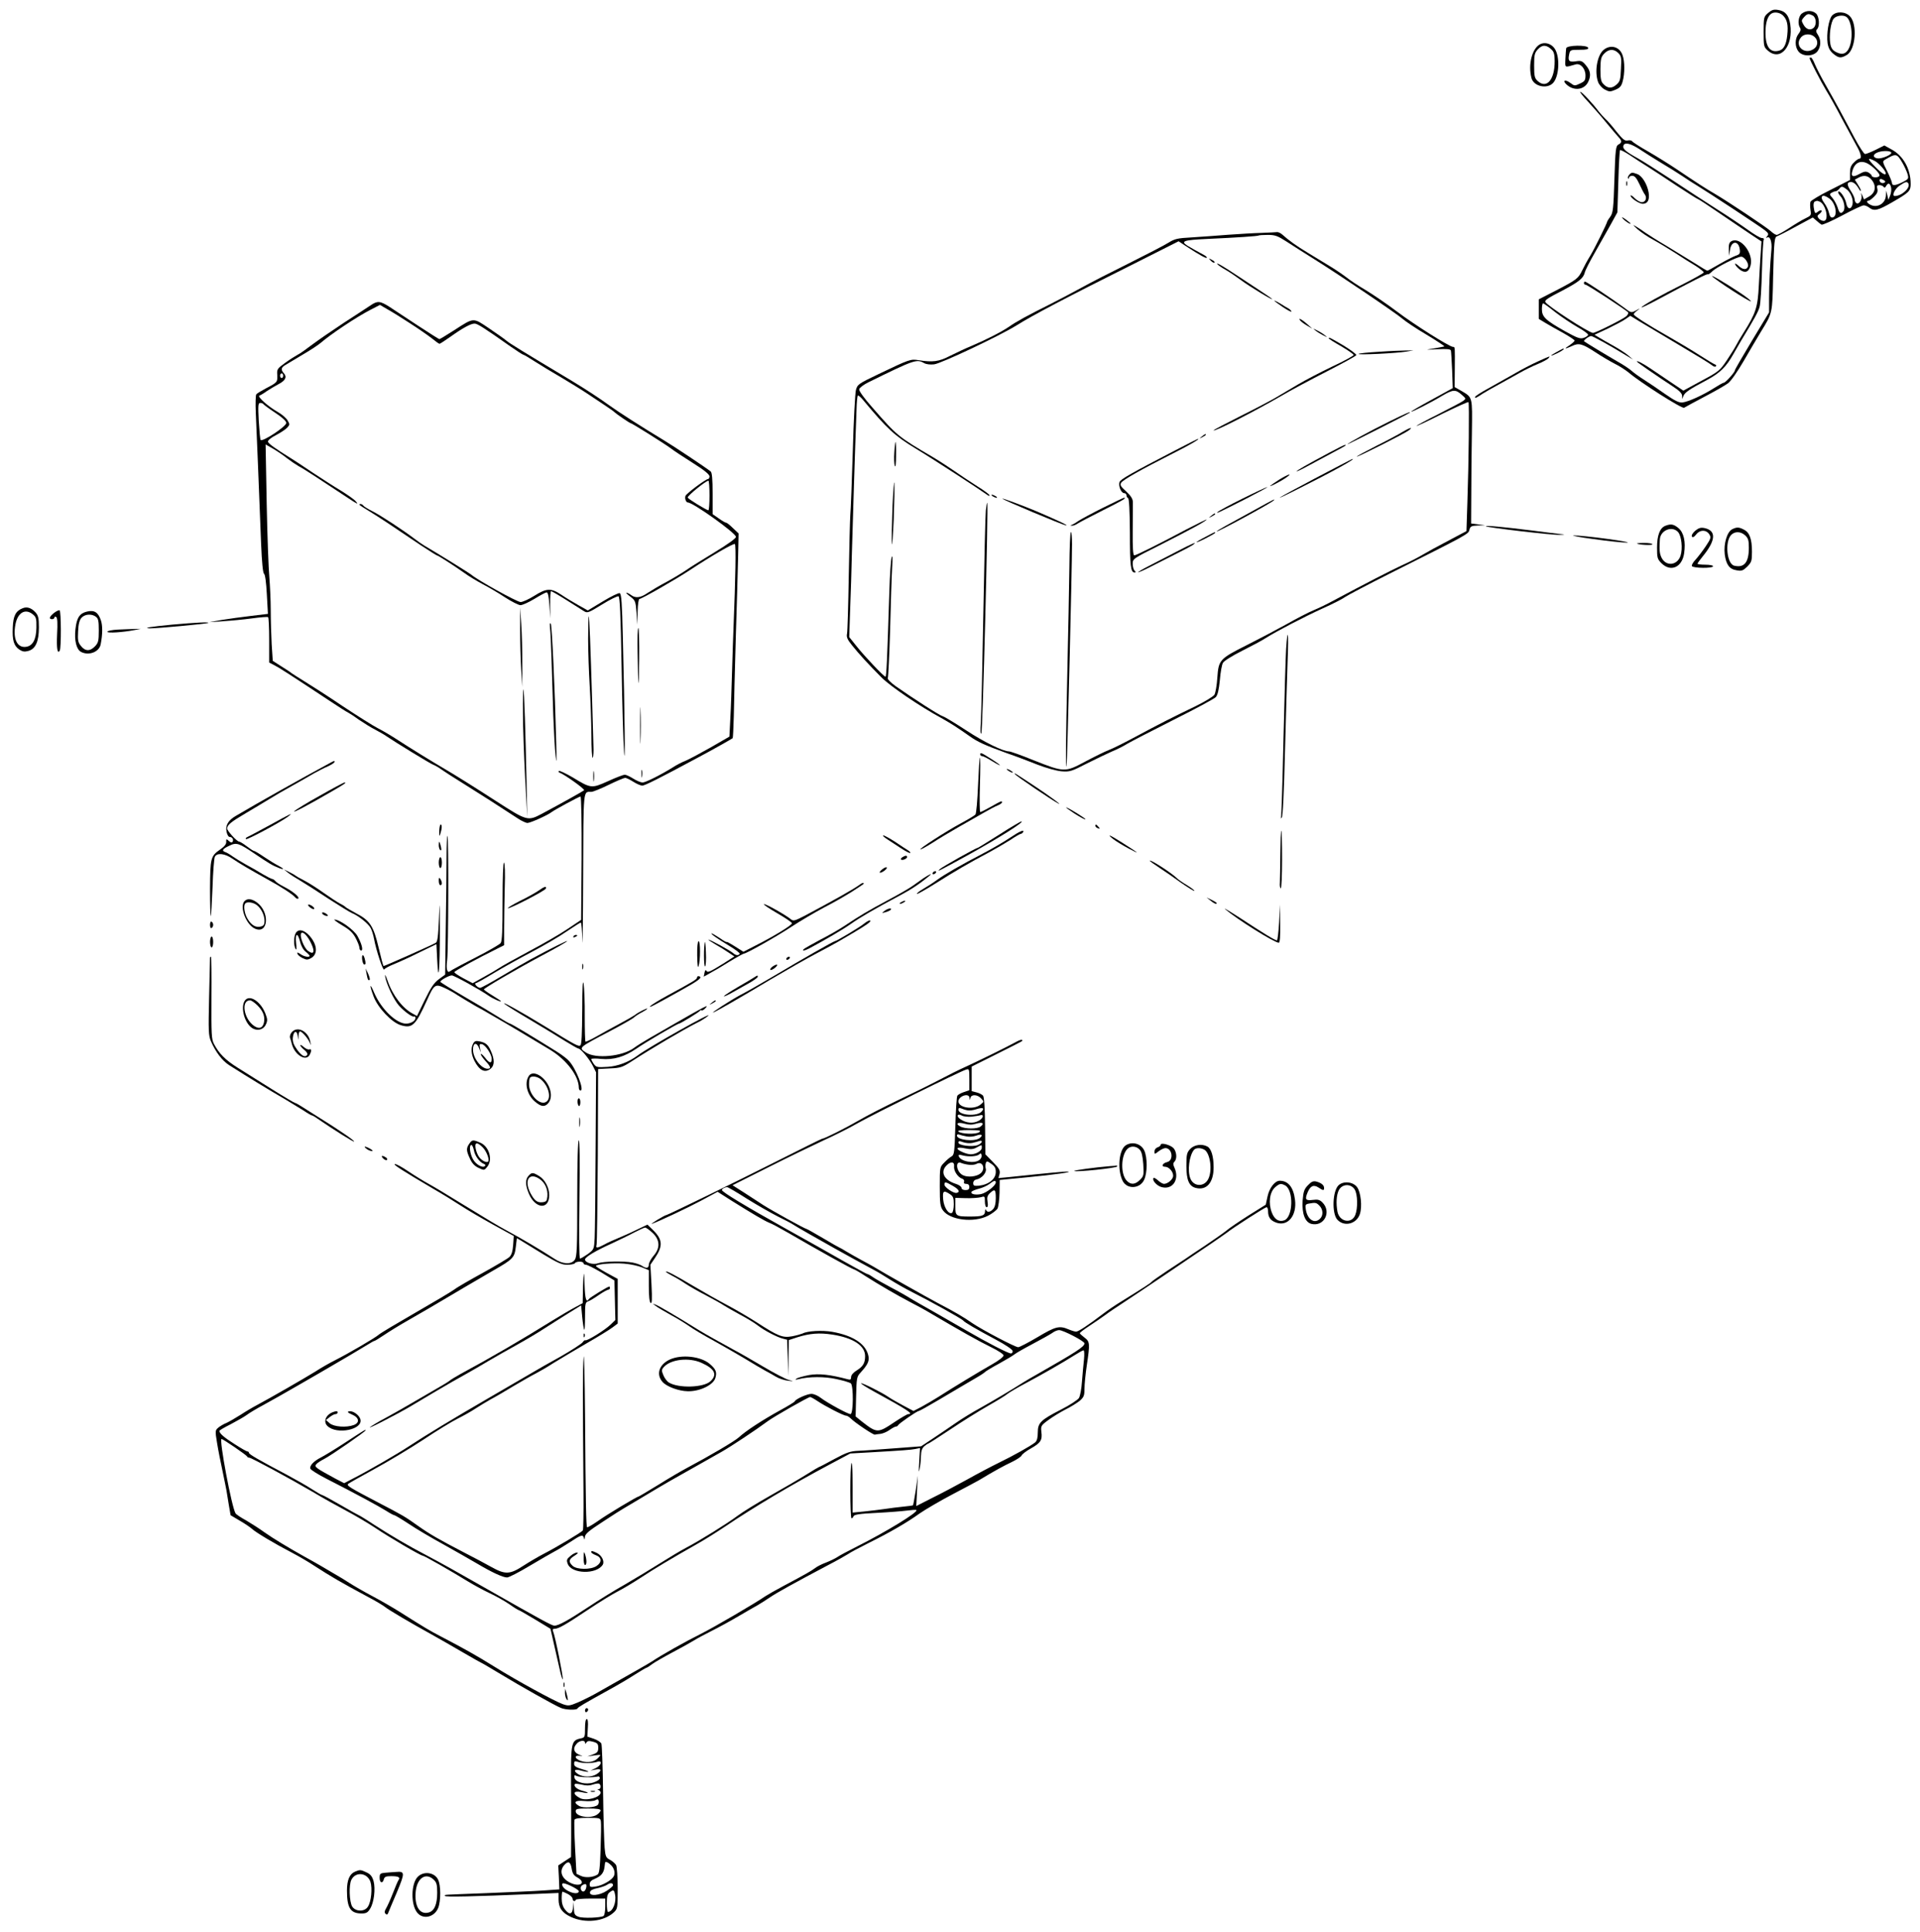 <?xml version="1.0" standalone="no"?>
<!DOCTYPE svg PUBLIC "-//W3C//DTD SVG 20010904//EN"
 "http://www.w3.org/TR/2001/REC-SVG-20010904/DTD/svg10.dtd">
<svg version="1.0" xmlns="http://www.w3.org/2000/svg"
 width="1234pt" height="1242pt" viewBox="0 0 1234 1242"
 preserveAspectRatio="xMidYMid meet">
<g transform="translate(0,1242) scale(0.1,-0.1)"
fill="#000000" stroke="none">
<path d="M11364 12337 c-28 -25 -29 -27 -29 -122 0 -94 1 -97 28 -121 81 -70
164 29 143 171 -9 57 -32 84 -77 91 -29 5 -41 1 -65 -19z m96 -17 c26 -26 34
-61 27 -125 -6 -61 -23 -94 -54 -101 -57 -15 -87 26 -86 120 0 60 14 103 37
118 20 14 56 8 76 -12z"/>
<path d="M11582 12334 c-23 -16 -30 -66 -13 -93 7 -10 3 -23 -10 -39 -24 -31
-24 -83 0 -113 27 -34 95 -33 122 1 23 31 24 73 3 106 -13 19 -14 28 -5 37 18
18 13 82 -7 100 -23 21 -61 22 -90 1z m69 -14 c23 -13 26 -62 4 -80 -21 -17
-47 -9 -64 22 -14 24 -14 28 3 47 22 24 29 25 57 11z m11 -137 c25 -22 23 -59
-4 -77 -61 -43 -130 22 -81 76 20 22 61 23 85 1z"/>
<path d="M11775 12320 c-22 -24 -37 -118 -29 -178 5 -30 15 -49 36 -67 35 -29
50 -31 88 -8 56 33 69 196 20 248 -30 32 -88 34 -115 5z m91 -8 c35 -23 46
-133 20 -196 -17 -42 -45 -52 -85 -31 -22 11 -32 25 -37 51 -10 53 2 143 22
165 17 19 59 25 80 11z"/>
<path d="M9899 12136 c-52 -26 -79 -131 -56 -218 14 -54 102 -73 140 -30 39
44 44 171 8 221 -22 31 -62 42 -92 27z m74 -36 c14 -12 19 -32 19 -72 1 -121
-52 -182 -110 -128 -19 18 -22 31 -22 99 0 70 3 81 25 105 28 30 55 29 88 -4z"/>
<path d="M10066 12110 c-1 -8 -4 -39 -5 -69 -2 -59 -8 -56 66 -35 31 9 63 -27
63 -71 0 -31 -5 -38 -35 -52 -34 -16 -36 -16 -64 5 -33 24 -51 14 -22 -12 47
-43 115 -34 139 19 19 40 14 71 -15 105 -24 29 -31 31 -64 26 -44 -7 -53 2
-44 44 6 29 8 30 67 30 43 0 59 3 55 13 -6 19 -136 17 -141 -3z"/>
<path d="M10305 12098 c-40 -35 -58 -139 -34 -205 6 -17 24 -38 42 -48 30 -16
36 -16 69 -2 29 12 39 23 47 54 14 50 14 129 -1 169 -19 55 -79 70 -123 32z
m96 -19 c19 -19 21 -30 17 -101 -3 -72 -6 -82 -30 -103 -30 -26 -57 -24 -85 7
-14 15 -17 36 -17 94 1 64 4 78 24 99 29 31 63 32 91 4z"/>
<path d="M11630 12047 c0 -10 73 -152 107 -208 22 -35 69 -120 105 -189 37
-69 78 -145 92 -170 27 -47 33 -80 16 -80 -6 0 -22 -11 -35 -25 -19 -18 -25
-35 -25 -68 l0 -44 -124 -63 c-69 -34 -127 -69 -130 -77 -3 -8 -3 -31 0 -52 6
-35 4 -37 -33 -55 -21 -10 -68 -38 -104 -62 -37 -24 -73 -44 -80 -44 -7 0 -24
11 -38 24 -28 26 -281 194 -358 239 -56 32 -128 79 -245 158 -46 31 -128 82
-183 114 -55 31 -103 62 -106 68 -4 5 -17 7 -28 4 -18 -4 -31 7 -71 56 -26 34
-59 72 -72 83 -12 12 -31 32 -41 45 -39 53 -111 129 -120 129 -6 0 16 -28 49
-63 32 -35 86 -96 119 -137 33 -40 68 -81 78 -92 22 -23 22 -35 -1 -47 -17 -9
-20 -30 -26 -223 -6 -190 -9 -216 -26 -240 -11 -15 -20 -29 -20 -31 0 -10 -83
-178 -110 -222 -17 -27 -39 -68 -50 -91 -26 -54 -36 -62 -167 -130 l-113 -58
0 -63 0 -63 43 -26 c23 -14 75 -43 115 -65 39 -22 72 -44 72 -48 0 -5 -15 -18
-32 -30 -40 -25 -32 -27 16 -5 43 21 65 15 151 -41 39 -26 94 -58 123 -73 29
-14 69 -40 90 -57 75 -64 344 -235 356 -226 6 4 65 36 131 71 65 34 134 73
152 87 18 14 60 74 99 141 37 64 88 151 113 192 73 119 72 114 77 350 6 234 8
257 27 262 6 2 61 29 120 62 l108 58 22 -19 c12 -11 27 -23 34 -27 6 -3 66 23
133 59 67 36 129 65 138 65 10 0 26 -7 36 -15 31 -24 56 -18 146 34 111 64
120 73 120 119 0 96 -48 182 -124 222 l-45 25 -56 -28 c-30 -15 -61 -27 -68
-27 -7 0 -37 46 -67 102 -30 56 -73 136 -95 178 -22 41 -64 116 -92 165 -29
50 -59 109 -69 133 -9 23 -20 42 -25 42 -5 0 -9 -2 -9 -3z m-1085 -591 c28
-19 86 -55 130 -82 44 -26 108 -66 141 -88 34 -23 74 -49 90 -58 82 -50 402
-261 437 -288 23 -19 26 -25 15 -38 -9 -11 -9 -14 -1 -9 19 12 33 -26 28 -79
-9 -96 -15 -220 -15 -310 l0 -92 -110 -182 c-60 -100 -110 -186 -110 -191 0
-12 -60 -79 -71 -79 -5 0 -33 -16 -63 -35 -71 -45 -163 -87 -202 -92 -24 -2
-47 9 -112 54 -45 32 -106 73 -136 92 -30 19 -65 44 -78 56 -14 13 -56 41 -94
62 -71 41 -206 123 -213 129 -6 6 31 33 45 34 10 0 113 -56 224 -124 l45 -27
-30 26 c-16 14 -59 42 -95 62 -36 20 -78 44 -94 54 l-28 17 86 40 c47 23 99
50 115 62 l29 20 64 -39 c35 -21 149 -89 253 -151 105 -62 198 -119 208 -128
9 -8 20 -12 25 -7 4 4 2 10 -5 12 -7 2 -52 29 -100 60 -48 31 -135 83 -193
116 -143 81 -230 137 -230 147 0 4 10 15 23 24 21 16 20 16 -9 0 -30 -16 -31
-16 -78 20 -60 45 -241 166 -249 166 -4 0 -7 -4 -7 -10 0 -5 4 -10 10 -10 12
0 266 -166 274 -178 3 -5 -2 -16 -12 -25 -21 -19 -197 -107 -214 -107 -25 0
-298 177 -306 199 -4 12 14 24 113 75 102 54 131 77 140 113 3 15 32 71 64
127 32 56 77 137 102 181 l44 80 6 197 c3 109 8 200 11 203 3 3 32 -12 64 -33
33 -22 86 -57 119 -77 33 -21 117 -76 186 -122 69 -45 129 -83 132 -83 4 0 66
-41 139 -91 73 -50 164 -111 201 -136 l68 -45 -5 -76 c-3 -42 -8 -135 -12
-207 -7 -141 -19 -178 -99 -305 -19 -30 -40 -66 -47 -80 -7 -14 -33 -56 -59
-95 -45 -67 -52 -73 -164 -133 l-116 -63 -82 55 c-45 30 -104 70 -132 89 -46
31 -85 51 -85 43 0 -2 32 -25 71 -52 40 -27 79 -54 88 -60 9 -6 42 -28 74 -49
39 -25 57 -44 58 -58 l0 -22 9 21 c9 22 40 43 150 101 85 46 123 83 171 168
22 39 44 77 49 85 84 138 111 187 119 218 6 20 12 124 15 230 3 107 8 198 12
203 3 5 -3 9 -13 9 -10 0 -50 24 -90 53 -39 28 -128 88 -198 132 -69 44 -201
130 -293 191 -92 60 -189 122 -217 137 -78 43 -99 62 -91 82 9 23 47 13 111
-29z m1610 -16 c8 -13 -60 -42 -88 -38 -29 4 -32 23 -5 36 29 14 85 15 93 2z
m71 -65 c14 -24 29 -57 34 -74 8 -30 6 -32 -30 -51 -46 -23 -70 -26 -70 -7 0
8 -14 42 -31 77 -31 60 -31 63 -13 74 70 41 75 40 110 -19z m-176 10 c25 -13
70 -63 70 -79 0 -17 -27 -1 -70 44 -50 51 -50 61 0 35z m-47 -16 c32 -17 77
-61 77 -76 0 -7 -11 -13 -25 -13 -14 0 -25 4 -25 10 0 5 -10 14 -21 21 -18 9
-29 7 -60 -10 -41 -23 -55 -16 -43 22 15 52 52 69 97 46z m27 -106 c31 -39 24
-82 -17 -106 l-33 -19 -10 24 c-10 22 -10 22 -6 1 5 -27 -16 -59 -32 -49 -7 4
-12 15 -12 24 0 10 -11 34 -25 55 -26 38 -26 57 1 57 17 0 35 -15 52 -45 6
-11 11 -15 12 -10 0 6 -9 23 -20 40 l-19 30 22 12 c35 20 64 15 87 -14z m79
-2 c9 -6 10 -11 2 -15 -13 -8 -31 1 -31 15 0 11 11 11 29 0z m156 -20 c16 -27
-42 -81 -87 -81 -22 0 0 46 31 67 37 25 47 28 56 14z m-111 -25 c3 -14 1 -37
-6 -53 l-11 -28 -7 30 -8 30 -1 -31 c-2 -50 -52 -82 -96 -62 -25 11 -34 28
-15 28 5 0 21 12 35 26 20 19 25 33 21 50 -5 19 -2 24 13 24 11 0 23 -5 27
-11 5 -8 10 -6 16 5 13 23 25 20 32 -8z m-288 -11 c28 -19 48 -69 40 -100 -9
-35 -33 -31 -40 8 -7 36 -41 85 -51 75 -4 -4 2 -16 13 -28 23 -25 34 -79 20
-97 -17 -21 -26 -15 -38 25 -7 20 -22 47 -33 60 -18 20 -19 24 -7 32 8 5 20
10 26 10 6 0 17 7 24 15 15 19 20 19 46 0z m-110 -60 c43 -29 58 -116 22 -123
-11 -2 -18 7 -23 30 -4 18 -18 47 -31 64 -32 43 -12 61 32 29z m-61 -21 c40
-16 63 -124 26 -124 -10 0 -25 7 -32 16 -11 14 -10 18 6 30 10 8 16 17 12 20
-4 4 -13 1 -22 -6 -19 -16 -22 -13 -28 27 -3 19 0 34 6 37 7 2 13 5 14 5 1 1
9 -2 18 -5z m-1700 -710 c39 -30 103 -73 143 -96 40 -22 71 -45 69 -51 -2 -6
-15 -15 -29 -19 -22 -8 -42 0 -120 43 -124 70 -148 92 -148 141 0 21 3 38 8
38 4 0 39 -25 77 -56z"/>
<path d="M10470 11295 c-7 -9 -10 -18 -6 -22 3 -3 6 -1 6 5 0 7 9 12 21 12 15
0 27 -14 45 -52 13 -29 29 -60 36 -69 15 -21 4 -49 -20 -49 -11 0 -31 12 -46
26 -14 15 -26 22 -26 16 0 -15 55 -52 78 -52 32 0 45 25 38 72 -9 53 -41 107
-73 119 -33 12 -38 12 -53 -6z"/>
<path d="M10452 11240 c0 -14 2 -19 5 -12 2 6 2 18 0 25 -3 6 -5 1 -5 -13z"/>
<path d="M10429 11016 c13 -16 51 -41 51 -33 0 2 -15 14 -32 27 -21 15 -28 17
-19 6z"/>
<path d="M10525 10946 c22 -19 67 -50 100 -67 33 -18 96 -56 140 -84 44 -29
104 -67 133 -84 28 -18 52 -37 52 -42 0 -5 -60 -38 -132 -75 -141 -70 -268
-141 -268 -150 0 -3 42 17 93 44 242 130 329 173 333 169 3 -3 16 6 29 19 27
27 160 94 186 94 21 0 51 -44 43 -64 -9 -23 -34 -20 -62 7 -15 13 -23 16 -20
8 2 -8 17 -24 31 -35 33 -24 57 -15 68 27 21 78 -64 187 -122 157 -15 -8 -19
-20 -18 -53 l2 -42 6 40 c9 59 56 60 63 0 3 -25 -2 -31 -27 -39 -16 -6 -63
-30 -103 -53 -41 -24 -76 -43 -79 -43 -3 0 -40 22 -82 49 -42 26 -123 76 -181
111 -58 34 -118 72 -135 84 -16 12 -43 30 -60 40 -24 14 -22 11 10 -18z"/>
<path d="M11005 10643 c22 -24 238 -164 248 -160 5 1 -28 28 -74 58 -93 62
-189 118 -174 102z"/>
<path d="M8110 10923 c-47 -1 -143 -7 -215 -12 -71 -6 -177 -13 -235 -17 -92
-5 -110 -9 -150 -34 -25 -16 -139 -75 -255 -133 -115 -57 -250 -126 -300 -154
-49 -27 -140 -75 -201 -106 -152 -76 -222 -114 -270 -148 -48 -33 -151 -85
-243 -124 -35 -14 -95 -43 -134 -62 -73 -38 -112 -43 -205 -28 -49 8 -58 5
-254 -89 -132 -63 -137 -67 -147 -103 -5 -21 -15 -198 -20 -393 -6 -195 -13
-380 -16 -410 -2 -30 -7 -208 -10 -395 -3 -187 -8 -353 -11 -368 -5 -22 2 -38
32 -75 44 -55 105 -122 189 -206 56 -57 249 -188 384 -261 57 -32 102 -60 181
-116 54 -39 102 -60 240 -110 58 -20 148 -54 200 -75 55 -21 119 -39 152 -42
54 -4 64 -1 165 51 60 30 133 65 163 78 30 12 73 34 95 48 22 13 155 82 296
153 140 70 263 136 273 147 12 13 20 47 26 109 4 50 13 100 20 111 6 12 60 46
122 77 61 31 130 67 152 82 75 47 250 138 369 192 65 29 129 62 143 73 14 10
141 77 282 148 510 256 509 255 516 283 6 23 12 26 54 28 l47 1 -45 6 -45 6 1
190 c0 105 2 283 4 397 3 231 5 222 -67 265 l-44 25 1 112 c1 148 2 146 -11
146 -22 0 -248 142 -363 229 -65 49 -155 110 -200 137 -44 26 -99 62 -121 80
-22 17 -67 48 -100 68 -33 20 -99 60 -146 89 -78 47 -124 80 -171 122 -10 8
-24 14 -30 13 -7 -1 -51 -3 -98 -5z m159 -56 c36 -24 116 -74 176 -112 165
-103 536 -354 570 -385 17 -15 85 -61 153 -101 68 -41 119 -75 115 -76 -5 -2
-35 -7 -68 -13 -59 -9 -58 -9 23 -5 60 3 84 1 87 -8 2 -7 5 -64 8 -127 l4
-115 -133 -73 c-74 -40 -134 -75 -134 -78 0 -6 125 57 201 103 68 40 85 40
123 6 29 -25 29 -26 10 -40 -10 -8 -83 -46 -161 -86 -78 -39 -141 -73 -139
-75 2 -2 77 33 166 78 90 44 165 78 168 75 6 -6 2 -384 -7 -645 l-6 -184 -115
-61 c-64 -33 -138 -74 -165 -90 -28 -17 -88 -48 -135 -69 -73 -34 -229 -114
-448 -231 -31 -17 -84 -43 -118 -57 -34 -14 -115 -56 -180 -93 -65 -36 -177
-95 -249 -131 -177 -89 -183 -96 -191 -209 -3 -50 -12 -100 -19 -111 -8 -12
-63 -45 -122 -74 -150 -72 -238 -117 -383 -195 -69 -37 -146 -76 -173 -86 -26
-10 -95 -44 -153 -75 -129 -69 -134 -69 -331 9 -78 32 -149 57 -158 57 -38 0
-161 60 -275 135 -69 45 -136 86 -149 90 -24 7 -190 114 -304 194 -32 23 -55
46 -51 52 3 6 10 149 15 317 4 169 10 348 13 397 4 58 2 80 -3 63 -5 -14 -12
-113 -15 -220 -14 -451 -19 -548 -25 -548 -10 0 -139 136 -189 200 l-44 55 6
180 c4 99 9 259 11 355 7 235 19 643 30 928 1 46 5 85 8 89 4 3 19 -10 34 -28
154 -185 204 -231 336 -311 108 -65 415 -265 465 -301 6 -5 12 -6 12 -1 0 5
-36 32 -80 59 -44 28 -110 72 -147 98 -38 26 -99 66 -138 89 -223 131 -229
136 -386 316 -55 62 -89 109 -87 120 2 9 28 29 58 44 297 146 311 151 359 124
14 -8 41 -11 65 -8 44 5 417 181 527 249 114 71 308 173 784 411 l260 131 50
-33 c89 -58 126 -78 131 -73 3 3 -5 11 -18 18 -38 20 -84 46 -107 60 -45 29
-23 36 127 43 198 9 326 18 331 22 2 2 29 4 59 4 47 0 63 -6 121 -43z"/>
<path d="M7782 10744 c10 -10 20 -15 24 -12 3 4 -5 12 -18 18 -22 12 -22 12
-6 -6z"/>
<path d="M7823 10723 c4 -6 28 -23 55 -38 26 -15 70 -45 97 -65 51 -39 218
-140 200 -121 -5 5 -47 34 -92 63 -44 29 -105 69 -135 89 -84 56 -132 84 -125
72z"/>
<path d="M8190 10487 c0 -2 25 -21 55 -41 30 -20 55 -33 55 -29 0 5 -8 13 -17
19 -10 5 -35 20 -55 33 -21 12 -38 21 -38 18z"/>
<path d="M8358 10358 c6 -7 25 -21 44 -32 l33 -19 -35 31 c-35 31 -62 43 -42
20z"/>
<path d="M8455 10295 c11 -9 34 -23 50 -31 28 -14 29 -14 10 1 -11 9 -33 23
-50 31 -28 14 -29 14 -10 -1z"/>
<path d="M8540 10245 c0 -3 36 -26 80 -51 44 -26 80 -51 80 -56 0 -5 -62 -39
-137 -74 -75 -36 -175 -88 -222 -116 -47 -28 -111 -66 -142 -84 -30 -18 -133
-72 -227 -119 -95 -48 -172 -88 -172 -91 0 -13 259 119 440 224 52 31 180 99
285 153 104 53 191 101 192 106 2 6 -35 33 -82 62 -87 51 -95 55 -95 46z"/>
<path d="M8867 10159 c-71 -4 -132 -10 -135 -14 -8 -8 243 4 308 15 l45 8 -45
-1 c-25 0 -103 -3 -173 -8z"/>
<path d="M8930 9711 c-126 -62 -270 -141 -270 -147 0 -3 389 194 399 202 16
14 -30 -6 -129 -55z"/>
<path d="M9015 9644 c-22 -14 -97 -54 -167 -89 -71 -36 -128 -67 -128 -70 0
-7 310 149 335 169 31 24 5 17 -40 -10z"/>
<path d="M7724 9614 c-18 -14 -18 -15 4 -4 12 6 22 13 22 15 0 8 -5 6 -26 -11z"/>
<path d="M7555 9526 c-287 -149 -354 -187 -360 -205 -8 -25 11 -71 30 -71 8 0
15 -6 15 -14 0 -8 5 -16 10 -18 7 -2 11 -80 12 -223 0 -212 5 -255 30 -255 9
0 9 3 0 12 -7 7 -12 27 -12 44 0 32 3 34 173 119 195 99 295 153 302 165 3 4
-55 -24 -128 -62 -192 -102 -325 -168 -337 -168 -8 0 -11 51 -10 158 1 86 1
170 1 186 -1 20 -13 39 -43 67 -36 32 -41 42 -32 56 12 19 125 83 334 189 110
55 175 94 160 93 -3 0 -68 -33 -145 -73z"/>
<path d="M5748 9513 c-3 -38 -1 -77 3 -88 5 -12 8 15 8 68 1 48 -1 87 -3 87
-2 0 -6 -30 -8 -67z"/>
<path d="M8545 9511 c-143 -76 -221 -121 -211 -121 5 0 41 17 80 39 39 21 107
57 151 81 87 46 93 50 79 50 -5 0 -49 -22 -99 -49z"/>
<path d="M8450 9344 c-242 -128 -303 -165 -113 -70 220 110 389 203 353 195
-3 -1 -111 -57 -240 -125z"/>
<path d="M8225 9339 c-27 -17 -54 -36 -60 -41 -13 -13 62 25 100 51 47 33 16
24 -40 -10z"/>
<path d="M5736 9160 c-4 -107 -6 -213 -4 -235 2 -22 7 48 12 155 4 107 6 213
4 235 -2 22 -7 -48 -12 -155z"/>
<path d="M7986 9215 c-83 -41 -155 -80 -160 -86 -15 -14 10 -3 184 86 80 41
141 74 135 74 -5 0 -77 -33 -159 -74z"/>
<path d="M6380 9230 c8 -5 20 -10 25 -10 6 0 3 5 -5 10 -8 5 -19 10 -25 10 -5
0 -3 -5 5 -10z"/>
<path d="M6443 9214 c11 -11 381 -166 407 -171 24 -4 -43 28 -185 89 -88 37
-230 90 -222 82z"/>
<path d="M7087 9155 c-70 -35 -140 -73 -155 -83 -15 -11 -34 -22 -42 -25 -13
-5 -13 -6 0 -6 9 -1 25 6 37 14 12 8 85 46 162 85 126 63 157 81 134 80 -5 -1
-66 -30 -136 -65z"/>
<path d="M8065 9143 c-66 -36 -148 -81 -182 -100 -35 -19 -63 -36 -63 -39 0
-8 349 181 366 199 14 14 -2 6 -121 -60z"/>
<path d="M6336 9138 c-3 -29 -10 -327 -16 -663 -6 -335 -13 -648 -16 -695 -4
-55 -3 -81 3 -75 9 9 46 1475 38 1483 -2 2 -6 -20 -9 -50z"/>
<path d="M7784 9104 c-18 -14 -18 -15 4 -4 12 6 22 13 22 15 0 8 -5 6 -26 -11z"/>
<path d="M6873 8772 c-2 -125 -7 -425 -13 -667 -10 -448 -11 -628 -5 -610 4
10 35 1281 35 1428 0 43 -3 77 -7 77 -5 0 -9 -102 -10 -228z"/>
<path d="M7748 8969 c-32 -16 -58 -32 -58 -34 0 -3 27 8 60 25 33 17 60 32 60
35 0 7 2 8 -62 -26z"/>
<path d="M7560 8873 c-58 -30 -139 -72 -180 -93 -41 -21 -70 -39 -65 -39 6 0
51 20 100 46 50 25 122 62 160 81 39 19 79 41 90 48 39 28 -2 11 -105 -43z"/>
<path d="M2380 10456 c-19 -13 -96 -63 -170 -111 -74 -49 -166 -112 -203 -140
-38 -29 -80 -59 -95 -66 -15 -8 -51 -31 -80 -52 -50 -36 -53 -41 -50 -78 2
-45 1 -47 -72 -85 -30 -16 -59 -33 -63 -39 -4 -5 -6 -59 -3 -120 5 -109 20
-475 34 -838 5 -124 12 -191 19 -195 7 -5 14 -56 18 -133 l7 -125 -108 -13
c-60 -7 -145 -19 -189 -26 l-80 -14 90 6 c50 3 133 11 185 18 52 7 98 11 103
8 4 -2 7 -69 7 -148 l0 -144 33 -17 c30 -15 88 -52 357 -230 57 -38 109 -71
115 -73 5 -2 38 -23 71 -47 34 -23 81 -52 105 -64 24 -13 55 -30 69 -40 57
-39 287 -180 305 -186 11 -4 34 -17 50 -29 17 -12 80 -53 140 -90 100 -62 242
-153 353 -226 24 -16 52 -29 62 -29 19 0 130 50 154 69 19 15 178 101 187 101
5 0 8 -170 7 -396 l-3 -397 -85 -57 c-47 -32 -159 -97 -250 -145 -91 -49 -178
-97 -193 -108 -15 -10 -60 -37 -99 -58 l-70 -39 -59 31 c-33 18 -59 35 -59 40
0 7 150 89 278 152 l42 21 0 110 c0 61 2 180 4 263 3 89 1 155 -5 158 -5 4 -9
-93 -9 -247 0 -188 -3 -258 -12 -270 -7 -9 -74 -48 -148 -86 -75 -38 -148 -77
-163 -86 -25 -17 -27 -17 -33 -2 -4 9 -4 38 0 64 8 61 10 792 2 799 -3 4 -6
-59 -6 -138 0 -79 -2 -281 -5 -449 l-4 -305 -41 -30 c-31 -23 -51 -53 -90
-133 l-50 -103 -27 15 c-64 33 -130 118 -162 212 -14 38 -19 47 -15 24 8 -47
56 -148 88 -184 35 -39 87 -76 97 -70 5 3 9 -2 9 -10 0 -18 -30 -36 -60 -36
-63 0 -159 93 -204 196 -30 71 -34 57 -5 -21 27 -73 117 -168 175 -185 74 -22
94 -3 168 160 45 101 53 107 110 81 25 -11 65 -33 88 -49 24 -15 75 -46 113
-68 39 -21 78 -43 87 -49 9 -5 29 -17 45 -26 38 -21 285 -168 353 -210 103
-64 180 -167 180 -241 0 -10 5 -18 11 -18 26 0 -28 140 -74 190 -12 14 -47 40
-77 59 -152 95 -295 181 -302 181 -4 0 -38 19 -75 43 -38 24 -137 83 -220 131
-84 49 -153 92 -153 95 0 10 56 41 74 41 15 0 183 -93 237 -131 26 -18 79 -42
79 -35 0 2 -25 19 -55 37 -30 18 -55 36 -55 39 1 8 202 126 372 217 87 46 160
88 163 93 5 8 -100 -44 -235 -117 -30 -16 -112 -64 -183 -106 -70 -42 -134
-77 -141 -77 -7 0 -19 7 -26 15 -7 8 -8 15 -3 15 6 0 58 29 115 64 58 35 168
96 244 136 76 40 178 99 225 132 47 32 89 58 92 58 4 0 8 -53 10 -117 1 -65 4
121 5 413 2 575 -1 544 53 544 10 0 60 20 111 45 51 25 99 45 106 45 7 0 30
-11 52 -25 22 -14 48 -25 58 -25 16 0 108 46 357 180 98 52 218 120 224 125 2
3 5 65 7 138 1 72 7 303 13 512 7 209 13 444 15 523 l3 143 -36 34 c-19 19
-39 35 -44 35 -5 0 -26 12 -48 28 l-39 27 0 132 c0 93 -4 135 -12 142 -28 23
-238 163 -303 202 -136 82 -291 181 -350 224 -62 45 -149 102 -245 160 -321
192 -398 240 -415 255 -11 10 -61 45 -111 79 -106 71 -95 72 -227 -13 -48 -31
-90 -56 -93 -56 -3 0 -65 39 -138 87 -72 47 -154 101 -182 120 -61 39 -78 41
-124 9z m255 -114 c55 -35 119 -80 142 -98 23 -19 44 -34 48 -34 3 0 34 20 68
44 81 58 133 86 157 86 18 0 58 -25 235 -150 39 -27 73 -49 78 -50 4 0 38 -20
75 -44 37 -24 112 -69 167 -101 55 -33 129 -78 165 -102 36 -24 90 -60 120
-80 30 -20 57 -39 60 -43 7 -8 97 -70 103 -70 8 0 218 -132 257 -161 19 -15
83 -57 143 -95 72 -45 107 -74 107 -86 0 -10 -5 -18 -11 -18 -14 0 -137 -92
-143 -107 -7 -16 3 -43 15 -43 33 0 309 -197 309 -221 0 -10 -53 -48 -137 -99
-76 -46 -158 -97 -183 -115 -25 -17 -81 -51 -125 -75 -44 -23 -99 -56 -122
-71 -46 -32 -78 -36 -107 -14 -11 8 -24 15 -30 15 -5 0 6 -11 25 -25 32 -25
34 -29 40 -103 l5 -77 2 83 c1 46 6 82 12 82 14 0 231 124 325 186 133 88 279
173 288 167 8 -5 4 -223 -8 -518 -3 -66 -7 -201 -10 -300 -3 -99 -7 -234 -11
-300 l-6 -120 -116 -67 c-65 -37 -138 -76 -163 -87 -26 -10 -64 -30 -85 -44
-77 -48 -175 -97 -194 -97 -11 0 -38 11 -60 25 -22 14 -46 25 -55 25 -8 0 -56
-18 -106 -41 -107 -48 -110 -48 -227 23 -46 27 -87 46 -90 42 -4 -4 -2 -8 3
-10 35 -13 166 -107 159 -114 -8 -7 -142 -82 -273 -152 -89 -47 -95 -45 -292
82 -131 85 -272 173 -329 206 -97 57 -228 138 -300 185 -41 27 -100 62 -130
77 -30 15 -131 79 -225 141 -93 63 -204 134 -245 159 -41 25 -79 50 -85 54 -5
5 -35 25 -66 44 l-56 36 -7 106 c-3 58 -6 157 -6 221 0 64 -5 159 -9 211 -5
52 -13 266 -17 474 l-7 379 49 -28 c27 -16 67 -43 89 -61 22 -17 56 -40 75
-51 30 -15 155 -97 315 -203 63 -42 72 -46 51 -22 -10 12 -53 42 -95 68 -42
25 -124 78 -183 117 -59 40 -120 80 -135 89 -106 66 -148 96 -151 109 -1 8 20
26 52 42 30 16 62 37 72 48 17 19 17 22 2 47 -9 15 -36 38 -60 52 -61 34 -136
100 -121 107 7 2 29 15 48 29 20 13 53 33 74 44 45 23 57 46 36 70 -21 23 -19
37 8 53 12 7 63 38 112 67 50 29 101 63 115 75 67 58 231 167 318 212 l64 33
46 -27 c26 -14 92 -55 147 -91z m-815 -337 c0 -8 -4 -15 -10 -15 -5 0 -10 7
-10 15 0 8 5 15 10 15 6 0 10 -7 10 -15z m-126 -184 c4 -5 38 -30 76 -55 44
-29 70 -53 70 -65 0 -22 -152 -123 -165 -109 -3 3 -8 58 -12 122 -5 102 -4
116 10 116 9 0 18 -4 21 -9z m2866 -586 c0 -52 -3 -95 -7 -95 -12 0 -133 74
-133 82 0 13 116 107 133 108 4 0 7 -43 7 -95z"/>
<path d="M2310 9176 c0 -3 28 -21 63 -42 62 -38 147 -94 330 -218 55 -36 102
-66 105 -66 7 0 104 -62 175 -112 28 -21 82 -53 119 -73 37 -19 102 -57 144
-85 42 -27 87 -50 99 -50 13 0 52 18 89 40 36 22 71 41 78 42 9 2 15 -20 19
-82 l6 -85 -1 88 c-1 48 2 87 6 87 4 0 49 -26 98 -57 50 -32 101 -64 114 -72
21 -13 29 -10 115 43 51 32 99 55 106 53 9 -4 14 -109 20 -449 4 -243 11 -492
16 -553 8 -117 5 225 -8 738 -5 219 -9 280 -20 284 -7 3 -56 -21 -109 -53
l-96 -58 -59 33 c-32 18 -82 48 -110 67 -67 45 -96 44 -175 -6 -35 -22 -75
-40 -88 -40 -23 0 -278 142 -316 175 -13 11 -219 139 -300 186 -14 8 -43 28
-65 45 -71 54 -218 151 -272 178 -28 14 -54 30 -58 36 -6 10 -25 14 -25 6z"/>
<path d="M3343 8370 c0 -80 3 -194 7 -255 l7 -110 0 150 c0 83 -3 197 -7 255
l-7 105 0 -145z"/>
<path d="M3780 8314 c0 -82 5 -218 10 -301 5 -84 10 -226 11 -315 0 -89 4
-156 8 -149 5 7 7 42 5 79 -1 37 -5 162 -8 277 -11 365 -18 550 -22 554 -2 2
-4 -63 -4 -145z"/>
<path d="M3535 8385 c3 -22 7 -116 10 -210 3 -93 8 -253 11 -355 4 -102 10
-219 15 -260 6 -57 7 -36 4 85 -9 354 -27 750 -35 765 -6 10 -7 1 -5 -25z"/>
<path d="M4098 8227 c4 -246 8 -264 10 -45 1 108 -1 199 -5 201 -5 3 -7 -68
-5 -156z"/>
<path d="M3361 7834 c0 -87 7 -274 14 -414 l14 -255 -5 235 c-6 299 -15 584
-20 589 -2 2 -4 -67 -3 -155z"/>
<path d="M4114 7755 c0 -104 2 -146 3 -92 2 54 2 139 0 190 -1 51 -3 7 -3 -98z"/>
<path d="M3813 7430 c0 -30 2 -43 4 -27 2 15 2 39 0 55 -2 15 -4 2 -4 -28z"/>
<path d="M4123 7445 c0 -22 2 -30 4 -17 2 12 2 30 0 40 -3 9 -5 -1 -4 -23z"/>
<path d="M10008 10159 c-21 -11 -38 -22 -38 -24 0 -3 18 4 40 15 22 11 40 23
40 25 0 7 0 7 -42 -16z"/>
<path d="M9885 10097 c-38 -17 -108 -53 -155 -81 -47 -27 -122 -69 -167 -94
-46 -25 -83 -49 -83 -54 0 -10 8 -6 50 22 14 9 59 35 100 57 41 23 102 56 135
75 33 19 86 45 118 58 32 13 63 30 69 37 14 17 15 17 -67 -20z"/>
<path d="M10703 9040 c-35 -14 -53 -61 -53 -140 0 -66 2 -74 29 -101 59 -58
132 -26 145 64 11 75 -2 133 -36 162 -31 26 -49 29 -85 15z m82 -40 c22 -25
31 -106 16 -152 -21 -64 -95 -71 -123 -11 -12 26 -14 47 -10 116 4 59 79 89
117 47z"/>
<path d="M9550 9037 c8 -8 424 -57 472 -55 39 1 40 2 8 5 -19 2 -102 12 -185
23 -184 23 -302 34 -295 27z"/>
<path d="M10895 9008 c-17 -15 -25 -30 -21 -37 5 -8 14 -4 28 14 24 31 64 31
84 0 12 -19 10 -27 -22 -75 -20 -30 -50 -69 -66 -87 -17 -17 -27 -36 -24 -42
9 -14 136 -15 136 -1 0 6 -22 10 -50 10 -27 0 -50 3 -50 6 0 4 15 25 34 48 85
104 88 166 9 182 -23 4 -36 0 -58 -18z"/>
<path d="M11133 9018 c-33 -16 -56 -94 -48 -161 9 -67 30 -96 77 -103 32 -6
41 -2 68 24 27 28 30 36 30 95 0 82 -15 124 -51 142 -32 17 -46 18 -76 3z m84
-40 c19 -18 23 -32 23 -79 0 -95 -30 -131 -95 -115 -46 12 -60 151 -20 196 24
26 63 25 92 -2z"/>
<path d="M10240 8955 c91 -13 188 -23 215 -23 28 0 -29 11 -125 24 -96 13
-193 23 -215 22 -22 0 34 -11 125 -23z"/>
<path d="M10521 8926 c9 -8 99 -13 99 -5 0 5 -23 9 -52 9 -28 0 -49 -2 -47 -4z"/>
<path d="M145 8510 c-44 -17 -60 -49 -63 -123 -4 -83 7 -119 43 -143 20 -13
33 -15 58 -8 46 13 67 61 67 151 0 61 -4 76 -22 97 -27 29 -55 38 -83 26z m66
-39 c21 -17 24 -27 23 -85 -1 -77 -24 -119 -68 -124 -56 -7 -84 52 -67 143 14
77 63 106 112 66z"/>
<path d="M347 8480 c-30 -24 -35 -40 -12 -40 8 0 15 5 15 11 0 5 5 7 11 3 8
-5 10 -39 6 -111 -4 -91 2 -130 17 -105 10 16 9 256 -1 259 -5 2 -22 -6 -36
-17z"/>
<path d="M560 8489 c-48 -11 -67 -39 -75 -113 -8 -73 6 -130 35 -146 50 -27
118 -1 127 48 13 66 13 122 1 156 -17 50 -42 66 -88 55z m56 -33 c16 -12 19
-27 19 -89 0 -66 -3 -79 -24 -101 -32 -34 -64 -33 -91 2 -19 23 -21 37 -18 94
2 47 9 73 22 87 22 24 64 27 92 7z"/>
<path d="M1108 8405 c-145 -14 -193 -22 -144 -24 38 -1 369 29 375 35 7 7 -85
2 -231 -11z"/>
<path d="M758 8373 c-38 -2 -68 -8 -68 -14 0 -10 97 -4 175 11 l40 8 -40 -1
c-22 -1 -70 -2 -107 -4z"/>
<path d="M8266 8248 c-3 -51 -11 -313 -17 -583 -6 -269 -13 -494 -16 -500 -4
-7 -2 -7 5 0 7 7 14 151 21 435 6 234 14 496 17 583 7 169 0 217 -10 65z"/>
<path d="M6300 7570 c0 -5 5 -10 11 -10 7 0 34 -13 61 -30 72 -44 73 -36 1 10
-67 43 -73 45 -73 30z"/>
<path d="M6286 7373 c-4 -98 -11 -182 -17 -189 -5 -6 -46 -31 -91 -55 -95 -51
-278 -169 -262 -169 6 0 40 19 75 41 35 23 111 69 169 102 58 33 132 75 165
94 33 19 72 40 88 46 15 6 27 15 27 19 0 12 -3 11 -70 -27 -34 -19 -65 -35
-70 -35 -4 0 -5 79 -2 175 3 96 3 175 0 175 -3 0 -8 -80 -12 -177z"/>
<path d="M2120 7515 c-180 -97 -456 -252 -605 -340 -48 -28 -67 -60 -59 -100
3 -19 12 -35 20 -35 17 0 27 -17 19 -31 -5 -7 -13 -5 -24 5 -16 15 -18 14 -17
-6 1 -14 -12 -30 -38 -48 -62 -43 -65 -54 -66 -254 0 -99 2 -177 5 -175 2 3 7
86 11 185 3 98 10 187 15 197 15 27 65 21 115 -14 44 -30 114 -71 224 -132 88
-48 164 -98 177 -115 7 -8 16 -12 20 -8 10 10 -37 48 -94 77 -24 12 -48 28
-54 36 -6 7 -15 13 -20 13 -4 0 -32 14 -61 31 -29 18 -78 46 -108 62 -30 17
-68 40 -85 52 -16 12 -38 25 -48 28 -24 9 -16 21 28 41 45 22 60 17 165 -54
89 -60 112 -74 154 -90 37 -14 32 -4 -6 16 -18 9 -59 34 -90 55 -32 22 -61 39
-65 39 -5 0 -26 14 -47 30 -22 17 -44 30 -49 30 -14 0 -77 69 -77 84 0 23 25
43 120 99 52 31 120 71 150 90 30 19 98 58 150 87 52 29 115 65 140 80 25 14
64 34 88 44 23 11 42 23 42 28 0 9 2 10 -30 -7z"/>
<path d="M6470 7476 c0 -3 9 -10 20 -16 11 -6 20 -8 20 -6 0 3 -9 10 -20 16
-11 6 -20 8 -20 6z"/>
<path d="M6523 7444 c6 -11 229 -162 277 -188 38 -21 -59 51 -152 112 -129 85
-132 87 -125 76z"/>
<path d="M2057 7306 c-82 -45 -156 -91 -165 -100 -17 -17 86 37 241 127 83 48
96 57 81 57 -5 0 -76 -38 -157 -84z"/>
<path d="M6908 7189 c35 -22 66 -39 68 -36 5 5 -113 77 -124 77 -4 0 22 -19
56 -41z"/>
<path d="M1730 7114 c-74 -40 -139 -75 -145 -77 -5 -3 -7 -7 -4 -11 6 -7 226
111 269 144 39 30 25 24 -120 -56z"/>
<path d="M6422 7055 c-74 -47 -136 -85 -138 -85 -11 0 -230 -123 -244 -137
-19 -19 -15 -17 175 87 203 112 373 219 350 220 -5 0 -70 -38 -143 -85z"/>
<path d="M2823 7078 c0 -35 1 -38 7 -18 11 34 12 60 2 60 -4 0 -8 -19 -9 -42z"/>
<path d="M7040 7111 c0 -5 7 -12 16 -15 14 -5 15 -4 4 9 -14 17 -20 19 -20 6z"/>
<path d="M6490 7034 c-36 -24 -112 -69 -170 -99 -146 -76 -248 -135 -296 -170
-23 -17 -63 -43 -89 -58 -26 -15 -45 -30 -42 -33 3 -3 57 28 121 68 125 79
216 132 341 198 44 24 106 60 139 81 32 22 62 39 67 39 4 0 11 5 14 10 13 22
-23 6 -85 -36z"/>
<path d="M8229 6933 c-1 -82 -2 -165 -3 -185 -2 -21 1 -38 6 -38 4 0 8 83 8
185 0 102 -2 185 -5 185 -3 0 -5 -66 -6 -147z"/>
<path d="M5695 7030 c17 -11 57 -37 90 -59 33 -22 62 -37 65 -34 3 3 -3 10
-14 17 -10 6 -47 30 -82 54 -36 23 -70 42 -77 42 -6 0 2 -9 18 -20z"/>
<path d="M7155 7026 c17 -13 62 -41 100 -61 75 -39 72 -35 -42 38 -80 51 -106
61 -58 23z"/>
<path d="M2820 6987 c0 -14 5 -29 10 -32 7 -4 8 3 4 22 -9 38 -14 42 -14 10z"/>
<path d="M5800 6910 c-8 -5 -12 -12 -9 -15 8 -8 39 5 39 16 0 11 -11 11 -30
-1z"/>
<path d="M2820 6875 c0 -19 5 -35 10 -35 6 0 10 16 10 35 0 19 -4 35 -10 35
-5 0 -10 -16 -10 -35z"/>
<path d="M7390 6887 c0 -3 28 -23 63 -46 34 -22 97 -66 140 -97 44 -30 81 -53
83 -51 3 3 -18 19 -47 37 -29 17 -59 38 -66 46 -35 34 -173 123 -173 111z"/>
<path d="M5669 6831 c-13 -11 -19 -20 -13 -21 15 0 50 27 43 34 -3 4 -17 -2
-30 -13z"/>
<path d="M1850 6811 c13 -11 49 -34 80 -52 30 -18 112 -70 181 -116 70 -45
138 -87 150 -92 41 -16 108 -69 122 -98 8 -16 17 -46 21 -68 13 -72 58 -209
65 -197 4 7 34 23 67 36 32 13 106 47 164 76 l105 51 5 -103 c8 -163 17 -63
17 186 0 201 -1 208 -6 77 -5 -113 -9 -146 -21 -152 -26 -15 -327 -149 -335
-149 -2 0 -16 52 -31 116 -33 141 -56 177 -145 223 -35 19 -66 37 -69 41 -3 4
-19 14 -37 23 -17 9 -64 40 -105 69 -40 29 -96 64 -123 78 -28 14 -52 28 -55
31 -3 3 -21 14 -40 23 l-35 17 25 -20z"/>
<path d="M5995 6810 c-3 -5 -2 -10 4 -10 5 0 13 5 16 10 3 6 2 10 -4 10 -5 0
-13 -4 -16 -10z"/>
<path d="M5934 6774 c-21 -15 -52 -37 -69 -49 -16 -12 -88 -54 -160 -92 -132
-71 -179 -99 -278 -165 -30 -20 -99 -60 -154 -88 -54 -29 -102 -56 -107 -61
-15 -14 5 -11 34 4 103 55 219 123 267 157 59 42 157 99 317 184 75 40 129 76
191 128 21 18 -5 6 -41 -18z"/>
<path d="M2820 6758 c0 -16 5 -28 10 -28 13 0 13 20 0 40 -8 12 -10 9 -10 -12z"/>
<path d="M5525 6733 c-40 -29 -155 -94 -352 -199 -66 -34 -74 -36 -90 -23 -31
26 -163 101 -173 97 -5 -2 33 -28 85 -58 52 -30 95 -59 95 -65 0 -12 -115 -83
-234 -143 l-78 -40 -54 34 c-30 19 -54 32 -54 29 0 -3 -20 8 -44 25 -25 16
-48 30 -52 30 -12 0 38 -35 113 -80 40 -24 70 -47 67 -51 -8 -13 -25 -11 -43
5 -20 17 -146 86 -158 86 -4 0 15 -13 44 -30 28 -16 67 -40 87 -54 l36 -24
-62 -40 c-98 -61 -109 -66 -118 -52 -5 8 -9 3 -12 -13 l-5 -25 41 23 c23 12
79 45 125 74 46 28 88 51 92 51 16 0 216 113 309 175 52 34 145 89 205 121 61
31 142 78 180 102 82 53 80 51 74 56 -2 2 -13 -2 -24 -11z"/>
<path d="M3460 6694 c-19 -13 -72 -43 -118 -65 -45 -23 -80 -44 -78 -47 8 -7
239 112 244 126 6 18 -9 14 -48 -14z"/>
<path d="M7780 6631 c24 -20 40 -26 40 -16 0 2 -15 12 -32 20 l-33 16 25 -20z"/>
<path d="M1572 6628 c-35 -35 10 -154 68 -178 86 -36 95 109 10 170 -32 23
-60 26 -78 8z m76 -24 c29 -20 52 -66 52 -103 0 -24 -5 -32 -24 -37 -32 -8
-60 8 -85 50 -20 32 -28 86 -14 99 11 12 48 7 71 -9z"/>
<path d="M5790 6620 c-8 -5 -10 -10 -5 -10 6 0 17 5 25 10 8 5 11 10 5 10 -5
0 -17 -5 -25 -10z"/>
<path d="M1980 6603 c0 -5 9 -14 20 -21 11 -7 20 -8 20 -2 0 5 -9 14 -20 20
-11 6 -20 7 -20 3z"/>
<path d="M7875 6575 c78 -66 316 -215 344 -215 7 0 10 40 9 123 l-2 122 -5
-115 c-4 -63 -10 -115 -14 -115 -12 0 -83 43 -235 143 -70 45 -113 71 -97 57z"/>
<path d="M5684 6564 c-18 -14 -18 -15 6 -8 31 8 50 24 29 24 -8 0 -24 -7 -35
-16z"/>
<path d="M2070 6551 c0 -10 30 -24 37 -17 3 2 -5 9 -16 16 -12 6 -21 7 -21 1z"/>
<path d="M2199 6472 c48 -28 69 -48 87 -82 13 -25 24 -53 24 -62 0 -10 5 -18
11 -18 15 0 4 44 -24 94 -22 39 -114 105 -147 105 -8 1 14 -16 49 -37z"/>
<path d="M5555 6484 c-29 -24 -179 -114 -189 -114 -8 0 -217 -119 -386 -220
-85 -50 -184 -107 -220 -125 -59 -31 -200 -122 -175 -113 16 5 168 92 368 212
100 59 233 135 294 167 62 33 126 67 142 77 16 9 55 32 87 51 92 54 126 78
117 84 -4 3 -22 -6 -38 -19z"/>
<path d="M1350 6475 c0 -15 4 -24 10 -20 6 3 10 12 10 20 0 8 -4 17 -10 20 -6
4 -10 -5 -10 -20z"/>
<path d="M1900 6421 c-13 -25 -13 -81 0 -101 6 -10 7 2 3 38 -7 65 10 70 26 8
6 -26 21 -53 36 -64 14 -11 25 -23 25 -26 0 -12 -36 -6 -59 11 -18 12 -23 13
-19 2 2 -8 17 -20 33 -28 25 -12 32 -12 54 0 45 25 41 86 -10 144 -35 39 -72
46 -89 16z m102 -70 c24 -52 13 -71 -24 -42 -25 20 -54 94 -42 112 10 16 44
-20 66 -70z"/>
<path d="M3685 6400 c-3 -6 1 -7 9 -4 18 7 21 14 7 14 -6 0 -13 -4 -16 -10z"/>
<path d="M1350 6365 c0 -19 5 -35 10 -35 6 0 10 16 10 35 0 19 -4 35 -10 35
-5 0 -10 -16 -10 -35z"/>
<path d="M4481 6278 c1 -62 4 -85 9 -68 12 37 12 160 0 160 -6 0 -10 -37 -9
-92z"/>
<path d="M4531 6365 c-9 -24 -8 -166 1 -157 5 5 7 44 5 88 -1 43 -5 75 -6 69z"/>
<path d="M2328 6250 c2 -16 8 -30 13 -30 10 0 11 7 3 38 -9 33 -21 27 -16 -8z"/>
<path d="M1350 6263 c0 -5 -3 -118 -6 -252 -5 -221 -4 -247 12 -285 30 -69 73
-125 117 -153 126 -80 247 -154 364 -222 32 -19 81 -49 110 -67 28 -19 54 -34
58 -34 3 0 18 -8 33 -19 114 -78 234 -153 238 -149 5 5 -99 76 -231 158 -38
24 -86 54 -106 67 -19 12 -38 23 -42 23 -4 0 -72 40 -150 89 -78 49 -177 111
-220 138 -78 49 -119 90 -152 153 -16 31 -17 62 -16 297 1 145 0 263 -3 263
-4 0 -6 -3 -6 -7z"/>
<path d="M5055 6260 c-3 -5 -2 -10 4 -10 5 0 13 5 16 10 3 6 2 10 -4 10 -5 0
-13 -4 -16 -10z"/>
<path d="M3742 6205 c0 -16 2 -22 5 -12 2 9 2 23 0 30 -3 6 -5 -1 -5 -18z"/>
<path d="M4964 6206 c-10 -8 -16 -17 -13 -20 3 -4 17 2 30 13 27 23 13 28 -17
7z"/>
<path d="M2356 6160 c7 -38 11 -46 20 -38 3 3 -2 21 -10 39 l-16 34 6 -35z"/>
<path d="M4480 6137 c0 -12 -18 -23 -195 -119 -49 -27 -97 -56 -105 -65 -15
-16 18 1 195 100 117 65 140 83 120 91 -8 3 -15 0 -15 -7z"/>
<path d="M4845 6136 c-11 -7 -57 -35 -103 -61 -46 -27 -86 -53 -89 -58 -3 -6
19 4 50 21 32 18 82 46 112 63 30 17 55 35 55 40 0 11 0 11 -25 -5z"/>
<path d="M3742 5926 c-1 -156 -4 -221 -12 -226 -13 -8 -29 0 -235 127 -147 90
-284 166 -250 138 11 -9 85 -55 165 -102 80 -48 180 -108 222 -135 42 -26 81
-48 85 -48 15 0 69 -65 92 -109 l22 -44 -3 -496 c-1 -273 -4 -529 -6 -569 -4
-72 -4 -73 -44 -103 -23 -16 -45 -29 -50 -29 -6 0 -7 149 -4 380 3 243 2 380
-4 380 -6 0 -10 -138 -10 -373 0 -321 -2 -376 -16 -395 -22 -32 -78 -29 -130
6 -84 55 -214 132 -309 183 -52 28 -127 73 -300 179 -77 48 -167 102 -200 120
-33 18 -93 55 -133 82 -40 27 -78 48 -85 45 -11 -3 50 -42 250 -160 54 -31
132 -79 173 -106 41 -27 135 -82 209 -123 l133 -73 -4 -58 c-3 -40 -10 -64
-24 -77 -10 -10 -86 -55 -169 -101 -82 -45 -166 -93 -185 -108 -19 -14 -132
-81 -250 -149 -118 -68 -224 -131 -235 -141 -22 -20 -195 -121 -284 -166 -30
-15 -87 -47 -125 -72 -78 -48 -292 -171 -371 -213 -27 -14 -76 -43 -108 -64
-33 -21 -73 -44 -90 -52 -18 -7 -42 -21 -54 -31 -20 -17 -21 -20 -8 -98 7 -44
23 -125 35 -180 11 -55 23 -110 25 -123 2 -12 9 -54 15 -92 l12 -70 59 -35
c33 -19 68 -43 79 -53 23 -22 147 -96 255 -152 44 -23 109 -61 145 -85 112
-72 161 -101 345 -200 50 -26 99 -56 110 -65 23 -19 169 -105 300 -177 50 -28
141 -80 204 -117 62 -36 115 -66 117 -66 2 0 56 -32 121 -71 130 -79 342 -198
386 -217 31 -14 104 -16 109 -4 3 8 40 30 201 119 55 30 130 74 168 99 38 24
72 44 75 44 3 0 20 11 37 24 18 13 77 47 132 76 55 29 116 63 135 75 19 12 71
40 115 62 44 22 121 64 170 93 50 29 106 62 125 72 19 11 55 34 80 51 44 30
162 95 370 205 58 30 116 63 130 72 14 10 72 41 130 70 141 70 251 134 330
191 36 25 133 82 215 125 83 44 158 83 167 89 101 61 162 94 211 117 31 15 60
34 63 42 3 8 30 29 59 45 64 36 75 54 68 107 -4 37 -3 41 45 76 27 20 76 50
109 67 33 16 74 42 92 56 27 24 31 33 31 78 0 29 7 97 15 151 21 140 20 152
-15 178 -16 12 -30 25 -30 28 0 4 28 25 63 48 34 22 80 54 102 70 22 17 72 50
110 75 39 25 162 108 275 184 113 76 243 165 290 196 47 32 94 65 105 73 40
32 246 164 255 164 6 0 10 -12 10 -26 0 -39 16 -61 55 -74 74 -24 131 48 118
148 -10 81 -44 122 -98 122 -31 0 -66 -45 -78 -99 l-12 -55 -112 -70 c-61 -39
-126 -83 -144 -99 -19 -15 -79 -57 -134 -94 -55 -36 -111 -74 -125 -84 -14 -9
-68 -45 -120 -79 -52 -35 -97 -66 -100 -71 -5 -7 -45 -33 -195 -126 -33 -20
-85 -55 -115 -78 -98 -75 -160 -115 -174 -115 -7 0 -30 7 -49 15 -59 25 -84
18 -198 -50 -61 -36 -117 -65 -125 -65 -20 0 -234 113 -294 154 -56 39 -110
71 -225 131 -71 38 -338 188 -415 235 -8 5 -42 23 -75 41 -33 18 -77 43 -97
55 -21 13 -40 24 -42 24 -2 0 -50 27 -105 60 -56 33 -104 60 -107 60 -9 0
-223 118 -279 154 -27 18 -83 54 -123 80 l-74 47 229 115 c125 63 284 140 353
172 69 31 171 82 226 114 105 59 652 330 692 342 21 7 22 5 22 -63 l0 -69 -35
-12 c-19 -6 -38 -17 -42 -23 -5 -7 -10 -95 -13 -196 -5 -169 -7 -185 -25 -195
-11 -6 -32 -24 -47 -40 -28 -28 -28 -30 -28 -153 0 -109 3 -129 20 -153 45
-63 198 -82 290 -35 27 14 54 35 61 46 6 12 12 58 13 103 l1 81 175 17 c177
17 306 35 260 37 -22 0 -105 -7 -379 -36 l-64 -6 7 26 c5 23 -1 35 -42 77
l-49 50 -2 182 c-1 114 -6 187 -13 195 -6 7 -25 17 -42 21 l-31 8 0 79 0 79
160 80 c185 93 170 84 163 91 -3 4 -23 -4 -44 -16 -53 -29 -213 -108 -304
-150 -68 -31 -102 -48 -235 -117 -22 -12 -115 -57 -207 -101 -92 -44 -209
-104 -260 -134 -81 -47 -220 -117 -234 -117 -4 0 -126 -61 -339 -168 -193 -98
-653 -322 -661 -322 -5 0 -31 -14 -59 -31 -27 -17 -43 -28 -35 -26 50 18 230
103 318 150 l104 56 91 -58 c141 -88 211 -129 241 -141 15 -5 70 -35 124 -66
177 -103 412 -234 421 -234 4 0 37 -19 72 -42 86 -55 210 -127 289 -168 36
-18 100 -53 143 -79 180 -106 297 -172 375 -210 47 -23 82 -46 82 -54 0 -9
-33 -34 -72 -56 -86 -49 -258 -153 -343 -208 -33 -21 -83 -50 -112 -66 l-52
-27 -68 36 c-37 20 -79 44 -93 54 -40 28 -170 93 -176 88 -2 -3 33 -25 78 -50
223 -122 262 -148 226 -148 -7 0 -46 -23 -87 -50 -110 -74 -114 -74 -214 4
l-38 31 3 127 c3 120 4 128 29 155 49 54 59 77 48 116 -20 72 -101 123 -231
146 -64 11 -159 6 -190 -11 -10 -4 -40 -13 -68 -18 -60 -11 -90 1 -230 92 -47
30 -130 79 -185 108 -55 29 -154 85 -220 124 -119 71 -175 100 -175 91 0 -3
18 -14 39 -25 22 -11 59 -33 84 -50 24 -16 84 -51 133 -76 49 -26 100 -54 114
-64 14 -9 61 -36 105 -60 44 -23 96 -55 115 -70 42 -33 125 -76 162 -85 l27
-7 4 -117 3 -116 2 116 2 115 55 18 c80 25 141 30 225 17 134 -21 210 -71 210
-138 0 -45 -13 -67 -55 -93 -21 -13 -35 -29 -35 -42 0 -16 -5 -19 -22 -14
-113 30 -184 38 -248 27 -36 -7 -72 -17 -80 -22 -11 -8 -9 -9 10 -5 69 18 170
18 246 1 43 -9 85 -22 92 -27 18 -15 17 -198 -2 -198 -17 0 -149 72 -192 105
-18 14 -44 25 -59 25 -27 0 -101 -33 -107 -48 -1 -4 -43 -30 -93 -57 -116 -64
-222 -133 -267 -175 -28 -25 -182 -116 -338 -199 -30 -16 -111 -63 -178 -105
-68 -42 -126 -76 -128 -76 -10 0 -207 -118 -262 -158 -35 -24 -65 -42 -69 -39
-6 7 -9 152 -13 722 -2 242 -6 409 -9 370 -6 -64 -6 -251 -1 -872 1 -128 -1
-237 -4 -241 -7 -11 -171 -109 -251 -150 -33 -17 -91 -51 -130 -76 -87 -57
-117 -59 -205 -10 -36 20 -114 62 -175 93 -162 84 -223 119 -295 170 -90 64
-97 68 -264 155 -174 91 -200 106 -189 117 4 4 80 47 168 95 88 48 230 133
315 189 85 57 184 117 220 135 36 18 88 47 115 65 28 18 72 45 99 60 27 14 94
53 148 86 54 32 117 68 141 80 23 12 74 41 112 66 39 24 133 80 210 125 77 44
155 92 173 106 l32 24 0 144 0 143 -70 38 c-38 21 -70 41 -70 45 0 12 111 21
183 15 38 -3 89 -14 113 -24 l44 -18 0 -102 c0 -67 4 -104 12 -109 8 -5 10 24
5 119 l-7 127 29 43 c53 78 50 119 -13 181 l-35 34 -73 -35 c-40 -20 -94 -43
-120 -54 -25 -10 -63 -27 -84 -39 -47 -25 -57 -25 -50 -2 3 9 6 267 8 574 l2
556 76 4 c69 3 80 7 145 49 125 81 322 197 410 242 28 13 61 34 75 46 49 41
-383 -201 -455 -256 -54 -40 -125 -67 -190 -71 -67 -4 -73 -3 -89 19 -9 13
-16 27 -16 31 0 4 29 5 64 1 80 -7 148 13 226 66 54 38 264 161 274 161 9 0
131 75 134 82 2 5 7 6 12 3 4 -2 16 5 26 17 21 23 -3 11 -196 -100 -52 -30
-126 -73 -165 -95 -38 -22 -83 -50 -100 -63 -74 -55 -246 -72 -309 -30 -49 32
-51 30 159 140 72 38 139 76 150 86 11 10 35 25 53 34 17 9 32 19 32 22 0 6
-60 -24 -80 -41 -8 -6 -53 -32 -100 -57 -47 -25 -114 -62 -149 -82 -35 -20
-66 -34 -68 -32 -3 2 -5 76 -5 163 1 87 -3 181 -7 208 -6 34 -9 -21 -9 -169z
m2489 -563 c1 -17 2 -17 6 0 6 24 46 22 69 -4 19 -21 18 -21 -5 -40 -43 -35
-141 -20 -141 21 0 35 69 57 71 23z m-14 -80 c12 -3 38 0 58 7 41 13 54 8 35
-14 -28 -35 -150 -26 -150 11 0 11 5 13 18 8 9 -4 27 -10 39 -12z m27 -41 c22
3 47 6 55 9 28 9 21 -21 -10 -36 -35 -19 -81 -14 -117 11 -28 19 -19 39 10 23
11 -6 39 -9 62 -7z m30 -45 c40 12 55 3 29 -18 -20 -17 -100 -17 -131 0 -34
18 -18 30 27 18 28 -8 50 -8 75 0z m19 -55 c-20 -15 -117 -12 -134 5 -6 6 18
9 71 9 69 -1 78 -3 63 -14z m-81 -27 c18 -4 46 -1 62 5 35 13 48 4 22 -16 -35
-25 -146 -12 -146 17 0 6 6 9 14 6 8 -3 30 -9 48 -12z m36 -42 c15 3 35 9 45
12 10 4 17 3 17 -4 0 -6 -12 -16 -27 -22 -36 -13 -123 -2 -123 16 0 11 6 12
30 3 17 -6 43 -8 58 -5z m62 -31 c0 -20 -38 -42 -71 -42 -29 0 -91 28 -85 39
3 5 24 5 50 -1 35 -7 51 -6 73 6 35 19 33 19 33 -2z m-16 -79 c-34 -25 -121
-9 -132 25 -3 10 3 11 25 5 38 -10 93 -7 107 7 8 8 12 7 15 -6 2 -10 -5 -24
-15 -31z m106 -76 c0 -46 -45 -82 -110 -89 -29 -2 -35 0 -35 17 0 12 8 21 20
23 34 6 67 44 61 68 -4 13 -3 29 0 38 5 14 10 13 35 -5 22 -15 29 -28 29 -52z
m-268 36 c-4 -27 23 -70 50 -79 11 -3 17 -12 14 -20 -3 -9 1 -14 14 -14 13 0
20 -7 20 -20 0 -15 -7 -20 -25 -20 -15 0 -25 6 -25 14 0 8 -17 20 -37 26 -75
24 -101 75 -61 117 27 29 54 27 50 -4z m94 10 c18 -3 41 0 51 6 38 20 59 -32
26 -61 -26 -22 -83 -28 -115 -12 -43 22 -51 97 -9 78 9 -4 30 -9 47 -11z m174
-114 c0 -20 -61 -68 -96 -75 -37 -7 -68 1 -60 15 3 5 25 14 48 20 24 6 54 20
68 31 28 22 40 25 40 9z m-276 -22 c39 -22 49 -40 24 -45 -20 -4 -78 36 -78
53 0 20 8 19 54 -8z m2136 3 c55 -30 51 -202 -5 -224 -35 -13 -64 5 -81 50
-23 60 -14 131 21 162 29 25 38 26 65 12z m-3462 -84 c64 -40 155 -92 202
-116 47 -23 90 -46 95 -50 10 -8 196 -114 270 -155 22 -12 80 -44 128 -71 49
-27 105 -57 125 -68 20 -10 66 -38 102 -61 36 -23 101 -60 145 -82 106 -53
318 -171 325 -181 7 -11 86 -57 210 -123 60 -32 106 -63 108 -72 2 -10 -3 -17
-11 -17 -17 0 -153 70 -287 148 -52 30 -146 84 -209 120 -63 35 -130 74 -150
86 -20 13 -76 45 -126 71 -49 26 -102 56 -117 67 -14 10 -29 18 -33 18 -4 0
-73 38 -153 83 -81 46 -250 142 -377 212 -251 140 -405 233 -405 245 0 8 17
18 33 19 4 1 61 -32 125 -73z m1602 2 c0 -34 -6 -58 -17 -70 -19 -21 -39 -23
-46 -5 -3 6 -6 2 -6 -9 -1 -28 -18 -34 -96 -34 -91 0 -95 3 -95 66 l0 54 68
-2 c37 -1 79 2 95 6 26 8 27 7 27 -28 0 -20 5 -36 11 -36 8 0 10 12 6 35 -5
28 -1 40 15 55 32 30 38 25 38 -32z m-295 26 c21 -14 25 -24 25 -65 0 -26 -5
-51 -11 -55 -21 -13 -52 33 -57 85 -5 56 2 62 43 35z m-1912 -248 c49 -45 52
-98 7 -149 -16 -19 -30 -44 -30 -56 0 -24 -17 -27 -45 -7 -11 7 -38 16 -59 20
-58 11 -189 8 -221 -4 -32 -12 -85 3 -85 24 0 15 66 55 170 102 47 22 112 53
145 71 33 17 65 32 71 32 5 1 27 -14 47 -33z m-699 -140 c90 -54 116 -66 152
-66 23 0 46 5 49 10 3 6 17 10 31 10 13 0 24 -4 24 -10 0 -5 7 -10 16 -10 9 0
54 -23 100 -50 l83 -51 3 -127 3 -127 -31 -30 c-36 -35 -154 -108 -162 -100
-3 2 -11 -4 -18 -14 -8 -10 -71 -51 -141 -91 -71 -39 -153 -86 -183 -104 -30
-18 -156 -91 -280 -163 -233 -135 -396 -234 -512 -310 -76 -50 -259 -156 -353
-204 l-63 -33 -54 28 c-129 70 -139 77 -126 93 6 8 30 24 52 35 43 22 266 176
266 184 0 7 -7 2 -136 -82 -61 -40 -129 -81 -150 -92 -48 -24 -76 -54 -69 -73
3 -8 51 -38 108 -67 177 -90 330 -173 378 -203 25 -16 49 -29 54 -29 4 0 46
-25 93 -56 46 -31 146 -90 221 -131 75 -42 172 -97 216 -123 96 -57 167 -90
194 -90 11 0 76 33 144 74 69 41 140 82 159 92 18 9 63 36 100 60 74 49 84 52
91 27 3 -13 5 -10 6 7 2 20 24 39 115 98 62 41 122 79 133 85 11 7 43 25 69
41 96 58 221 132 279 164 33 19 96 54 140 79 44 25 109 62 145 82 58 33 214
136 295 196 39 29 260 155 272 155 4 0 26 -12 47 -26 49 -33 167 -94 184 -94
6 0 20 -8 31 -19 27 -27 145 -106 154 -103 4 1 20 4 36 5 15 2 42 13 58 25 17
12 36 22 41 22 6 0 12 4 14 8 4 11 122 92 133 92 4 0 60 31 124 69 150 89 175
103 241 142 30 17 57 35 60 39 3 4 43 29 90 54 47 26 92 53 100 60 8 7 60 37
115 66 55 29 112 61 127 71 14 11 34 19 45 19 26 0 163 -71 163 -85 0 -22 -52
-55 -313 -204 -23 -13 -58 -33 -77 -45 -78 -50 -200 -122 -282 -168 -48 -26
-118 -69 -155 -95 -37 -26 -103 -70 -146 -99 l-77 -51 -173 -13 c-94 -7 -199
-15 -232 -16 -50 -2 -75 -11 -153 -53 -51 -28 -95 -51 -98 -51 -2 0 -39 -22
-82 -49 -43 -27 -148 -88 -233 -136 -85 -48 -179 -106 -209 -129 -67 -50 -242
-159 -330 -205 -36 -19 -111 -64 -168 -100 -57 -36 -158 -97 -225 -136 -68
-38 -174 -104 -237 -146 -127 -84 -190 -119 -217 -119 -16 0 -89 40 -428 233
-218 124 -293 166 -395 220 -115 60 -226 125 -342 200 -48 32 -90 57 -92 57
-2 0 -54 29 -116 65 -62 36 -116 65 -120 65 -4 0 -33 17 -66 38 -32 21 -106
63 -164 94 -180 95 -240 130 -240 139 0 5 -4 9 -10 9 -5 0 -42 21 -82 47 -68
43 -97 68 -98 85 0 4 33 23 73 43 39 21 86 47 102 59 17 13 64 41 105 63 41
22 147 82 235 133 88 51 174 100 190 110 64 37 212 124 247 146 21 13 40 24
43 24 4 0 32 17 63 38 31 21 102 65 157 96 55 32 116 67 135 78 147 87 330
195 410 241 128 73 137 83 145 151 l7 57 32 -19 c17 -11 80 -49 140 -86z
m3473 -673 c-4 -32 -9 -96 -13 -143 -3 -47 -12 -95 -20 -107 -8 -12 -58 -45
-113 -73 -133 -68 -151 -86 -151 -148 0 -34 -5 -53 -17 -64 -29 -23 -139 -85
-232 -130 -47 -23 -140 -72 -206 -109 -67 -37 -167 -90 -224 -118 l-102 -52 5
98 5 98 -13 -93 c-8 -51 -16 -95 -18 -98 -3 -2 -31 -6 -64 -9 -32 -3 -86 -10
-119 -15 -33 -5 -93 -12 -132 -16 l-73 -7 0 163 c0 90 -3 160 -7 156 -11 -10
-10 -356 0 -356 4 0 10 6 13 14 4 10 40 16 147 21 78 4 167 11 197 15 30 4 57
6 60 3 13 -13 -197 -141 -380 -233 -58 -29 -116 -60 -130 -70 -14 -9 -47 -25
-73 -35 -27 -10 -58 -26 -70 -36 -24 -18 -59 -38 -202 -114 -49 -26 -101 -56
-115 -65 -65 -45 -335 -203 -420 -245 -89 -44 -253 -136 -310 -175 -23 -15
-120 -70 -341 -195 -41 -24 -102 -54 -134 -68 -55 -23 -62 -24 -99 -11 -55 20
-295 151 -436 239 -112 70 -201 120 -347 196 -68 35 -105 57 -266 159 -40 25
-117 70 -172 99 -55 29 -122 68 -150 86 -27 18 -69 43 -92 56 -22 13 -63 37
-90 53 -26 15 -73 42 -103 58 -104 58 -205 119 -260 158 -30 22 -83 56 -117
76 -35 19 -66 40 -69 46 -25 40 -107 478 -90 478 10 0 160 -103 164 -112 2 -5
8 -8 14 -8 13 0 261 -134 408 -220 63 -38 160 -92 215 -121 55 -29 138 -78
185 -109 95 -64 294 -180 307 -180 9 0 181 -98 293 -167 36 -22 97 -55 135
-73 39 -18 96 -50 127 -71 31 -22 59 -39 62 -39 3 0 50 -27 105 -60 l99 -60
20 -88 c11 -48 28 -123 38 -167 9 -44 19 -75 21 -69 4 12 -49 278 -62 307 -5
12 -3 17 9 17 25 0 68 24 213 121 72 48 158 101 191 118 32 16 99 56 148 88
88 58 196 123 364 218 47 26 129 78 183 114 179 121 428 269 667 396 l135 72
125 7 c209 12 264 16 294 22 l29 6 -5 -88 c-4 -60 -3 -76 2 -49 5 22 9 60 9
85 1 33 7 50 21 63 11 9 22 17 25 17 3 0 67 41 142 91 76 51 185 119 243 152
58 33 114 67 125 77 11 9 65 41 120 70 101 54 233 129 315 181 25 16 49 29 54
29 5 0 6 -26 3 -57z"/>
<path d="M3750 4210 c-2 -30 -4 -80 -4 -111 l-1 -56 -50 -27 c-27 -14 -93 -53
-145 -85 -193 -120 -393 -237 -590 -343 -30 -17 -62 -36 -70 -43 -8 -7 -46
-30 -85 -52 -38 -22 -110 -64 -160 -93 -49 -29 -124 -71 -166 -94 -42 -22 -87
-49 -100 -59 -27 -21 167 79 251 128 30 18 107 63 170 101 63 37 149 87 190
109 41 23 109 62 150 87 41 24 125 72 185 105 61 34 140 81 176 105 37 23 104
67 150 95 l84 52 7 -76 c4 -41 10 -78 13 -81 3 -3 5 36 5 86 0 81 2 91 20 97
11 3 42 22 69 41 28 19 55 34 61 34 5 0 10 5 10 10 0 6 -2 10 -4 10 -10 0
-125 -71 -131 -80 -17 -27 -25 -1 -28 93 -2 72 -4 86 -7 47z"/>
<path d="M3751 3834 c0 -11 3 -14 6 -6 3 7 2 16 -1 19 -3 4 -6 -2 -5 -13z"/>
<path d="M2140 3343 c-46 -17 -64 -61 -36 -89 60 -59 233 -23 212 44 -9 28
-49 55 -73 50 -13 -3 -8 -9 20 -21 45 -19 51 -52 11 -67 -47 -18 -128 -12
-155 11 l-24 21 24 19 c13 10 29 19 37 19 8 0 14 5 14 10 0 11 -7 11 -30 3z"/>
<path d="M3751 2408 c-1 -27 4 -48 9 -48 12 0 12 34 0 70 -7 20 -8 16 -9 -22z"/>
<path d="M3800 2442 c0 -4 14 -13 30 -19 38 -14 40 -46 3 -70 -37 -24 -125
-23 -152 1 -29 27 -26 43 12 66 20 13 26 20 15 20 -9 0 -29 -10 -43 -23 -23
-19 -25 -26 -16 -50 25 -65 185 -69 225 -5 13 22 -7 62 -41 77 -29 13 -33 14
-33 3z"/>
<path d="M3622 1590 c0 -14 2 -19 5 -12 2 6 2 18 0 25 -3 6 -5 1 -5 -13z"/>
<path d="M3631 1540 c0 -14 4 -32 9 -40 9 -13 10 -13 9 0 -1 8 -5 26 -9 40
l-8 25 -1 -25z"/>
<path d="M1577 5992 c-32 -35 -12 -133 35 -174 33 -28 79 -21 96 15 12 25 12
35 -2 71 -29 76 -98 123 -129 88z m78 -35 c37 -37 50 -74 41 -112 -9 -34 -30
-41 -61 -21 -68 45 -88 166 -28 166 8 0 30 -15 48 -33z"/>
<path d="M4574 5974 c-18 -14 -18 -15 4 -4 12 6 22 13 22 15 0 8 -5 6 -26 -11z"/>
<path d="M1878 5788 c-11 -11 -17 -27 -14 -39 4 -10 9 -29 12 -41 19 -70 90
-113 114 -69 14 27 13 41 -3 35 -7 -2 -23 5 -35 16 -12 11 -22 16 -22 11 0 -5
12 -19 26 -30 14 -11 23 -25 19 -31 -13 -20 -35 -9 -65 32 -23 32 -30 51 -28
77 4 43 25 52 31 14 l4 -28 2 28 c0 15 5 27 9 27 13 0 49 -42 62 -70 10 -24
10 -24 4 5 -12 64 -79 100 -116 63z"/>
<path d="M3041 5712 c-16 -30 -13 -68 8 -111 32 -62 67 -80 104 -51 26 21 27
59 1 116 -17 39 -33 52 -72 60 -24 5 -32 2 -41 -14z m38 -29 l11 -28 -5 28
c-5 23 -3 28 12 25 23 -4 63 -65 63 -94 0 -33 -14 -30 -44 9 -14 17 -26 27
-26 21 0 -7 14 -26 30 -44 34 -36 38 -50 14 -50 -41 0 -94 68 -94 123 0 44 23
50 39 10z"/>
<path d="M3402 5508 c-34 -43 -17 -123 35 -168 39 -34 63 -38 86 -12 34 38 17
115 -35 163 -34 31 -69 37 -86 17z m74 -26 c48 -40 69 -117 38 -142 -39 -33
-114 40 -114 110 0 20 3 40 7 43 12 13 48 7 69 -11z"/>
<path d="M3712 5335 c1 -14 6 -25 10 -25 4 0 8 11 8 25 0 14 -4 25 -10 25 -5
0 -9 -11 -8 -25z"/>
<path d="M3723 5205 c0 -27 2 -38 4 -22 2 15 2 37 0 50 -2 12 -4 0 -4 -28z"/>
<path d="M3016 5068 c-20 -29 -20 -44 4 -95 13 -30 30 -48 55 -60 37 -17 37
-17 56 6 38 46 13 132 -45 156 -46 20 -52 19 -70 -7z m87 -24 c24 -24 45 -79
34 -91 -10 -9 -42 7 -58 30 -9 12 -19 37 -22 55 -8 40 10 43 46 6z m-57 -19
c6 -35 38 -78 65 -87 8 -3 11 -9 6 -13 -14 -16 -60 10 -78 45 -20 37 -25 90
-9 90 5 0 12 -16 16 -35z"/>
<path d="M7237 5059 c-46 -27 -58 -158 -21 -231 28 -54 110 -50 137 7 22 45
22 146 1 190 -20 43 -75 59 -117 34z m88 -29 c13 -14 19 -42 23 -94 4 -70 3
-76 -21 -100 -32 -32 -60 -33 -86 -5 -40 43 -37 162 5 204 21 21 57 19 79 -5z"/>
<path d="M7460 5061 c0 -5 -9 -13 -20 -16 -11 -4 -20 -15 -20 -26 0 -20 0 -20
26 0 15 12 35 21 44 21 45 0 55 -80 11 -90 -30 -7 -40 -30 -13 -30 24 0 52
-30 52 -58 0 -22 -34 -52 -59 -52 -8 0 -25 10 -38 22 -13 12 -26 19 -29 16
-11 -12 16 -46 46 -57 74 -25 124 45 88 124 -9 19 -9 28 0 37 18 18 15 63 -5
87 -19 21 -83 39 -83 22z"/>
<path d="M7649 5034 c-21 -23 -24 -35 -24 -108 0 -92 17 -131 60 -142 70 -18
115 34 115 132 0 71 -15 120 -40 134 -35 19 -85 12 -111 -16z m91 -4 c38 -21
54 -135 25 -190 -27 -52 -95 -48 -115 6 -19 49 -7 144 23 182 11 14 41 16 67
2z"/>
<path d="M2356 5035 c10 -8 26 -14 34 -14 9 0 4 6 -10 14 -33 19 -49 19 -24 0z"/>
<path d="M2463 4973 c9 -9 20 -13 24 -9 4 4 1 11 -7 16 -25 16 -35 11 -17 -7z"/>
<path d="M7135 4924 c-91 -7 -236 -27 -231 -31 8 -9 276 19 276 29 0 4 -1 7
-2 6 -2 -1 -21 -3 -43 -4z"/>
<path d="M3397 4862 c-22 -24 -21 -60 2 -115 42 -99 131 -105 131 -9 0 47 -27
98 -63 121 -42 26 -49 26 -70 3z m73 -22 c34 -24 52 -67 48 -111 -3 -29 -7
-34 -31 -37 -34 -4 -52 10 -78 59 -43 84 -7 137 61 89z"/>
<path d="M8406 4801 c-24 -25 -29 -40 -34 -99 -5 -83 15 -138 56 -149 82 -20
132 77 71 138 -17 17 -30 20 -60 16 -48 -6 -54 2 -35 48 18 43 39 52 71 31 30
-20 35 -20 35 -2 0 18 -19 33 -50 41 -20 5 -32 -1 -54 -24z m74 -131 c24 -24
26 -63 4 -84 -35 -35 -80 -6 -91 57 -5 31 -3 36 18 40 44 8 49 7 69 -13z"/>
<path d="M8603 4801 c-39 -37 -44 -181 -8 -221 44 -48 124 -28 145 36 16 48 6
141 -18 173 -26 35 -88 41 -119 12z m103 -26 c20 -30 22 -122 4 -166 -24 -58
-101 -43 -114 22 -10 53 -7 108 9 139 21 40 76 43 101 5z"/>
<path d="M4215 4025 c11 -9 54 -34 95 -57 41 -22 95 -55 120 -73 25 -18 97
-61 160 -95 63 -35 153 -87 200 -115 47 -29 103 -62 125 -74 22 -12 55 -30 73
-41 18 -11 51 -22 75 -25 42 -5 42 -5 6 5 -19 5 -93 43 -165 86 -71 42 -156
91 -189 108 -88 48 -174 96 -222 125 -146 91 -261 158 -278 164 l-20 7 20 -15z"/>
<path d="M4305 3681 c-69 -32 -90 -95 -47 -144 26 -30 104 -59 162 -60 78 -2
166 41 178 86 11 38 3 56 -38 91 -58 48 -180 61 -255 27z m205 -22 c84 -38
102 -75 56 -118 -44 -41 -205 -46 -267 -8 -11 6 -27 27 -35 46 -13 31 -13 36
3 54 45 50 163 63 243 26z"/>
<path d="M3760 1424 c0 -8 5 -12 10 -9 6 3 10 10 10 16 0 5 -4 9 -10 9 -5 0
-10 -7 -10 -16z"/>
<path d="M3760 1311 c0 -58 -1 -60 -30 -66 -58 -13 -61 -29 -60 -281 1 -126 1
-286 1 -355 l-1 -126 -41 -27 -41 -27 4 -77 3 -77 -100 -7 c-55 -4 -219 -11
-365 -17 -306 -12 -270 -9 -270 -18 0 -8 181 -4 563 12 l167 7 0 -41 c0 -55
23 -87 79 -113 92 -43 212 -30 276 29 24 23 25 27 25 154 0 72 -5 139 -10 150
-6 10 -24 26 -39 34 -26 13 -30 21 -35 77 -3 35 -8 196 -10 358 -2 162 -7 303
-11 312 -4 9 -25 23 -48 31 l-42 14 3 56 c3 37 0 57 -7 57 -7 0 -11 -23 -11
-59z m0 -93 c0 -9 3 -9 9 1 7 11 17 12 43 5 28 -8 33 -14 33 -39 0 -25 -6 -32
-35 -43 l-35 -12 45 6 c45 6 45 6 26 -14 -24 -28 -68 -36 -111 -22 -42 14 -48
39 -7 34 16 -2 19 -1 7 2 -46 14 -58 43 -28 76 18 21 53 24 53 6z m15 -131
c22 0 50 3 63 8 36 12 28 -23 -10 -41 l-33 -15 33 6 c38 8 42 -6 7 -29 -31
-21 -89 -21 -120 0 -33 22 -23 35 18 23 17 -5 39 -9 47 -8 8 0 -9 8 -37 16
-41 12 -53 20 -53 35 0 17 4 19 23 13 12 -5 40 -8 62 -8z m0 -91 c28 -1 57 2
65 4 9 3 15 -1 15 -10 0 -9 -17 -20 -41 -28 -50 -16 -117 1 -122 32 -3 15 0
17 14 10 11 -5 42 -8 69 -8z m36 -47 c17 6 35 8 40 5 13 -8 11 -34 -3 -35 -10
0 -10 -2 0 -6 6 -2 12 -10 12 -16 0 -31 -93 -56 -131 -36 -52 27 -46 51 8 39
51 -12 55 -4 5 9 -36 10 -58 31 -46 44 3 2 23 0 44 -5 27 -7 49 -7 71 1z m31
-131 c-17 -17 -91 -22 -118 -8 -43 24 -30 39 30 33 30 -3 61 -1 72 5 15 9 20
7 22 -5 2 -8 -1 -20 -6 -25z m18 -35 c0 -6 -10 -19 -22 -27 -41 -29 -138 -14
-138 21 0 16 10 18 80 18 55 0 80 -4 80 -12z m2 -73 c2 -14 1 -94 -2 -178 -4
-121 -8 -155 -20 -162 -29 -18 -78 -22 -107 -8 l-28 13 -9 167 c-5 92 -6 173
-4 180 4 9 29 13 86 13 78 0 81 -1 84 -25z m-188 -301 c5 -31 13 -44 36 -57
62 -35 17 -66 -48 -33 -54 28 -69 75 -35 113 25 28 40 21 47 -23z m256 19 c20
-22 26 -54 12 -73 -17 -25 -72 -55 -111 -61 -37 -6 -41 -5 -41 15 0 14 10 25
33 34 40 17 57 37 62 74 2 15 4 29 4 31 3 9 23 -1 41 -20z m-210 -165 c0 -17
-34 -17 -69 2 -28 14 -45 38 -35 48 9 9 104 -37 104 -50z m220 38 c0 -5 -18
-20 -40 -35 -47 -31 -114 -37 -108 -9 2 12 18 20 48 26 24 5 53 15 64 23 19
13 36 11 36 -5z m-172 -13 c-2 -12 -9 -23 -15 -26 -19 -6 -29 28 -12 39 23 14
31 10 27 -13z m185 -47 c10 -49 -15 -110 -45 -111 -5 0 -8 25 -8 56 0 42 4 60
18 70 25 19 29 17 35 -15z m-303 4 c17 -9 30 -22 30 -30 0 -8 5 -15 10 -15 6
0 10 3 10 8 0 4 43 8 95 8 l95 0 0 -52 c0 -29 -5 -56 -11 -60 -20 -12 -134
-16 -161 -5 -24 9 -28 17 -30 53 l-1 43 -4 -37 c-5 -45 -23 -49 -52 -12 -14
18 -21 41 -21 70 0 24 2 44 5 44 4 0 19 -7 35 -15z"/>
<path d="M3798 903 c6 -2 18 -2 25 0 6 3 1 5 -13 5 -14 0 -19 -2 -12 -5z"/>
<path d="M2284 390 c-37 -15 -54 -54 -54 -123 0 -112 23 -147 94 -147 30 0 40
6 55 31 25 40 35 127 22 177 -9 30 -19 44 -45 56 -38 18 -42 18 -72 6z m97
-67 c13 -42 5 -128 -17 -160 -21 -33 -78 -32 -100 1 -19 30 -23 141 -5 174 28
53 102 44 122 -15z"/>
<path d="M2478 382 c-35 -3 -38 -6 -38 -33 0 -33 19 -39 27 -9 4 16 14 20 47
20 46 0 60 -7 48 -24 -5 -6 -21 -45 -37 -86 -16 -41 -36 -85 -44 -98 -10 -17
-11 -26 -3 -34 8 -8 13 -6 18 8 4 10 29 71 56 133 51 123 51 133 -7 128 -16
-1 -47 -3 -67 -5z"/>
<path d="M2685 356 c-43 -43 -46 -177 -4 -230 37 -47 110 -31 135 29 18 45 18
148 -1 184 -23 46 -92 55 -130 17z m102 -18 c19 -18 23 -32 23 -85 0 -75 -19
-118 -56 -127 -58 -15 -92 43 -82 138 10 85 65 121 115 74z"/>
</g>
</svg>
